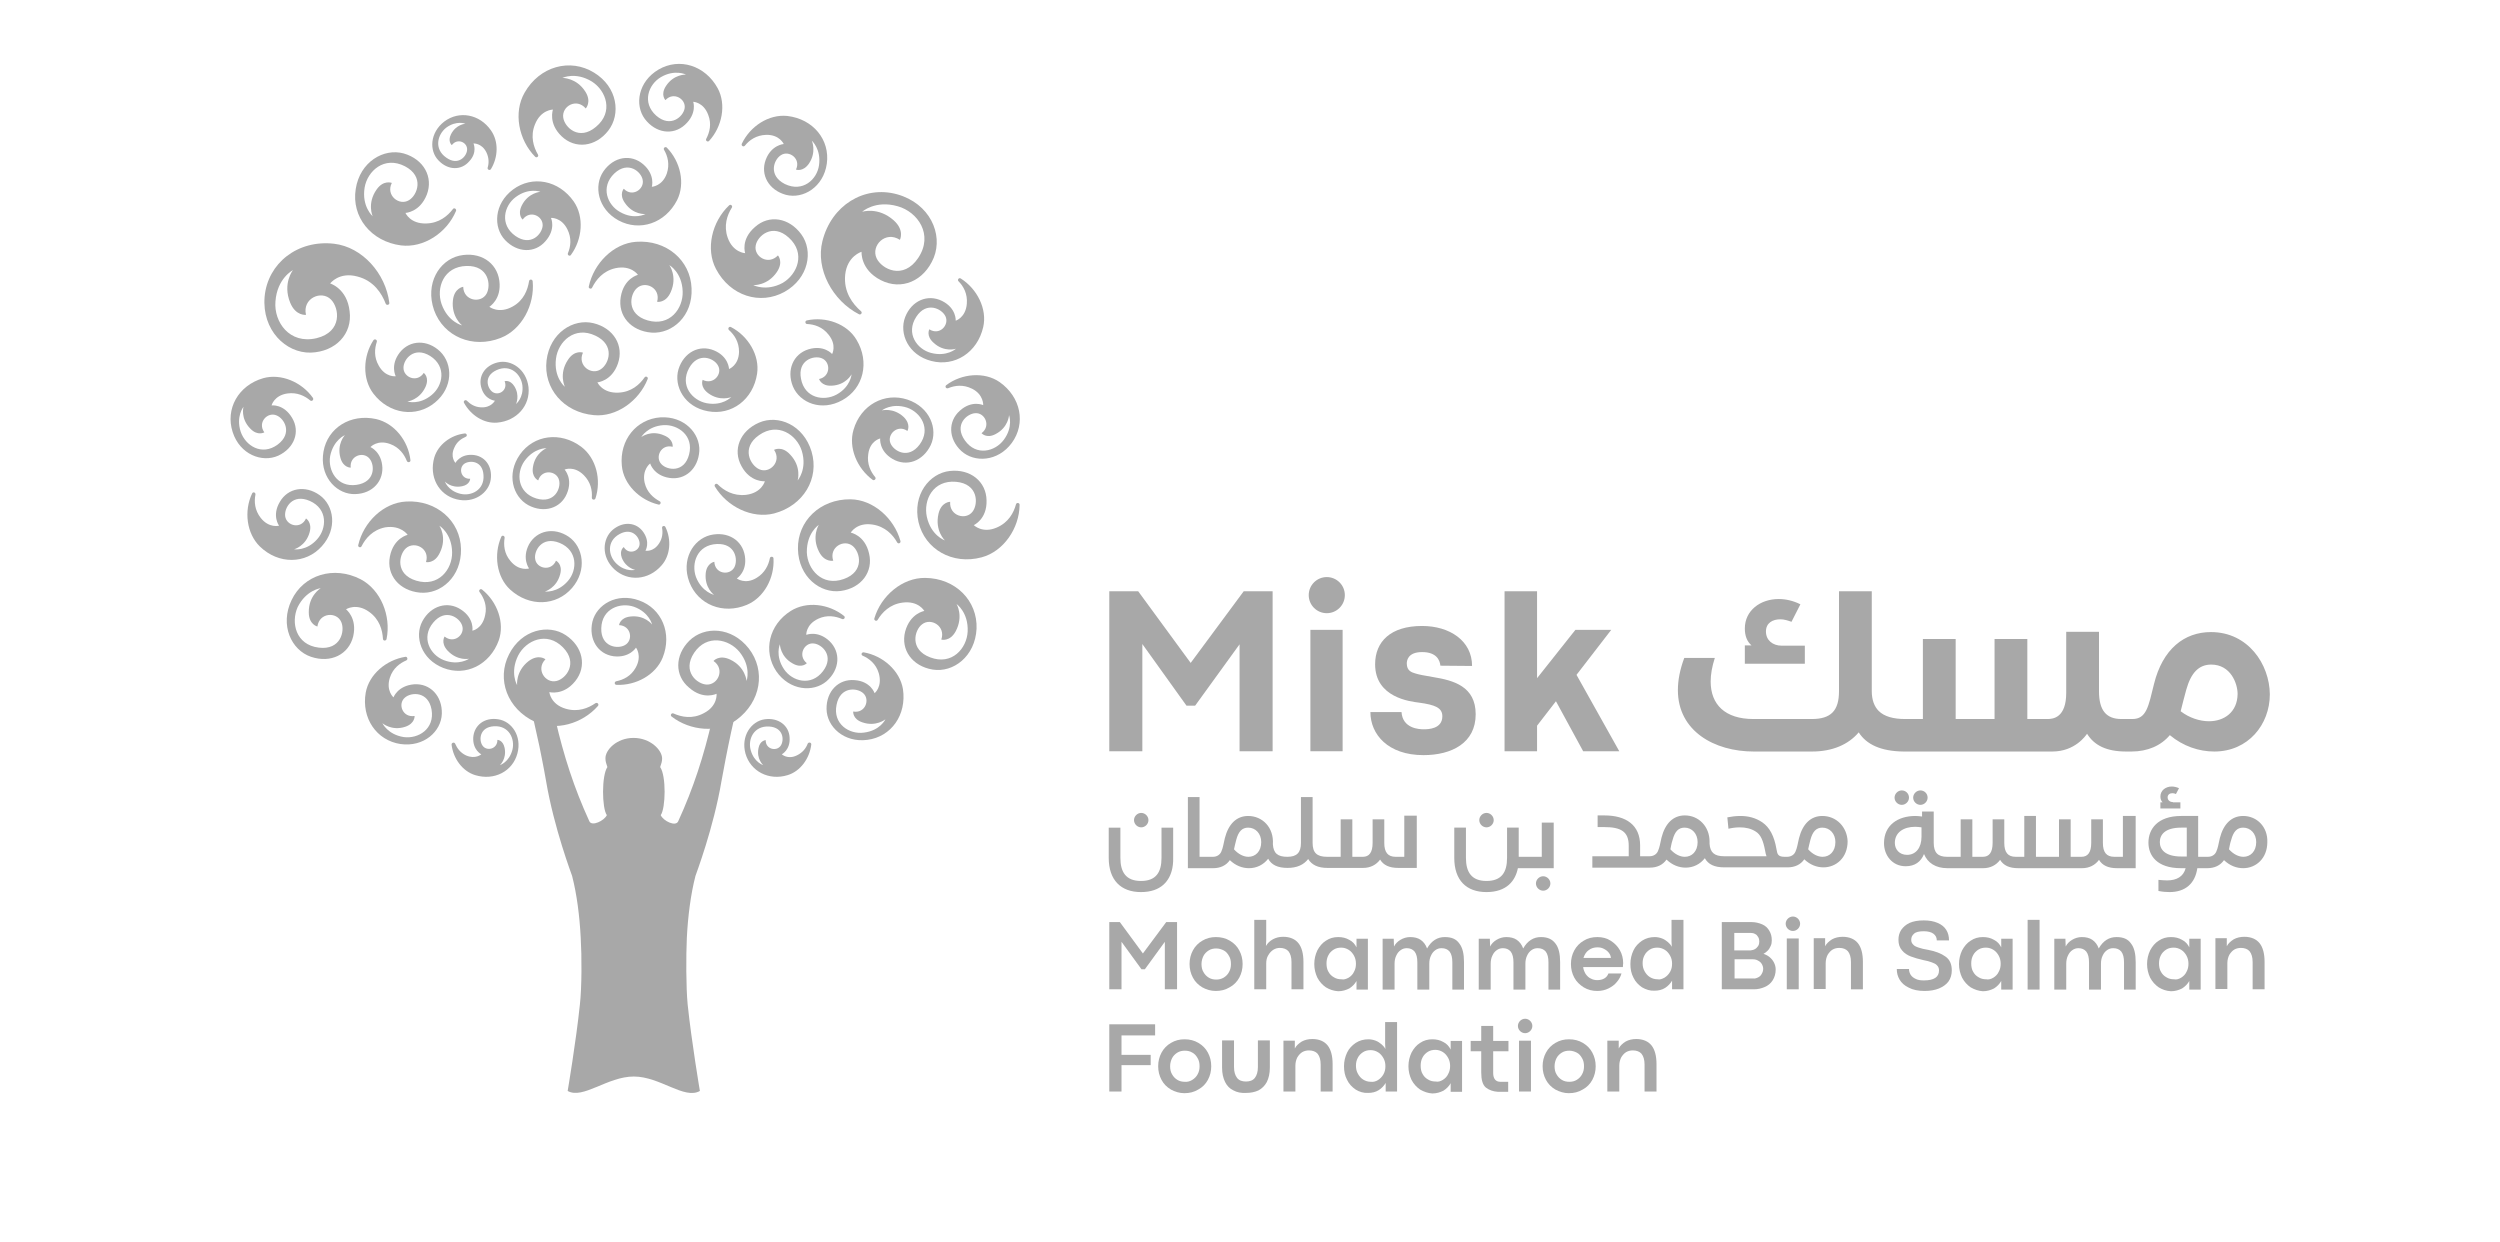 <svg width="900" height="447" viewBox="0 0 900 447" fill="none" xmlns="http://www.w3.org/2000/svg">
<path d="M228.061 265.648C234.161 265.648 238.361 270.048 238.361 273.048C238.361 274.248 238.061 274.848 237.661 276.148C239.861 279.248 239.661 290.948 237.861 293.448C238.761 295.548 243.261 297.748 244.161 295.648C249.661 283.648 253.361 272.148 256.361 259.148C257.061 256.048 264.861 256.348 264.861 256.348C264.861 256.348 263.561 261.648 262.161 268.548C262.161 268.548 260.461 276.948 259.761 281.048C256.861 298.248 250.461 314.948 250.361 315.348C248.661 321.948 247.661 329.748 247.261 337.648C246.961 344.248 246.961 355.448 247.561 361.648C248.961 375.048 251.961 392.748 251.961 392.748C246.361 395.948 237.661 387.548 228.161 387.548C218.661 387.548 209.861 395.848 204.361 392.748C204.361 392.748 207.361 375.048 208.761 361.648C209.461 355.448 209.461 344.248 209.061 337.648C208.661 329.748 207.661 321.948 205.961 315.348C205.861 314.948 199.461 298.248 196.561 281.048C195.861 276.848 194.161 268.548 194.161 268.548C192.661 261.648 191.461 256.348 191.461 256.348C191.461 256.348 199.161 256.048 199.961 259.148C202.961 272.148 206.661 283.648 212.161 295.648C213.061 297.648 217.561 295.448 218.461 293.448C216.661 290.948 216.561 279.148 218.661 276.148C218.261 274.848 217.961 274.248 217.961 273.048C217.861 270.048 221.961 265.648 228.061 265.648Z" fill="#A8A8A8"/>
<path d="M196.158 212.947C196.158 212.947 200.358 211.747 201.658 206.747C202.658 203.047 200.158 201.847 200.158 201.847C198.458 205.847 193.158 204.747 192.658 201.247C192.158 198.347 195.058 192.847 201.458 195.447C208.058 198.147 207.858 205.247 204.458 209.147C200.658 213.547 196.158 212.947 196.158 212.947ZM190.458 204.647C190.458 204.647 186.858 205.747 183.758 201.947C181.458 199.247 181.258 196.147 181.658 193.647C181.758 192.847 180.758 192.547 180.458 193.247C177.658 199.647 178.758 207.747 183.658 212.247C190.558 218.547 200.258 218.247 205.958 211.647C211.458 205.247 209.958 196.847 204.758 193.247C199.458 189.647 193.258 190.947 190.458 195.947C187.758 201.047 190.458 204.647 190.458 204.647Z" fill="#A8A8A8"/>
<path d="M280.759 231.947C280.759 231.947 280.859 236.347 285.359 238.847C288.659 240.747 290.459 238.747 290.459 238.747C287.059 236.047 289.459 231.247 292.959 231.647C295.959 231.947 300.459 236.147 296.259 241.647C291.959 247.247 285.159 245.247 282.259 240.947C278.959 236.047 280.759 231.947 280.759 231.947ZM290.259 228.547C290.259 228.547 290.059 224.847 294.559 222.747C297.759 221.247 300.859 221.847 303.159 222.847C303.859 223.147 304.459 222.247 303.859 221.747C298.359 217.347 290.359 216.347 284.659 219.947C276.759 224.947 274.659 234.447 279.459 241.647C284.259 248.647 292.759 249.347 297.559 245.247C302.359 241.047 302.759 234.747 298.559 230.747C294.359 226.847 290.259 228.547 290.259 228.547Z" fill="#A8A8A8"/>
<path d="M340.158 194.547C340.158 194.547 335.158 192.847 333.658 186.047C332.358 180.047 335.858 172.747 344.158 173.447C352.158 174.147 352.258 181.347 350.158 184.147C347.758 187.447 341.658 185.747 342.058 180.647C342.058 180.647 338.858 180.647 337.858 184.947C336.458 191.047 340.158 194.547 340.158 194.547ZM350.558 189.047C350.558 189.047 355.358 186.947 355.158 180.147C355.058 173.347 349.358 168.747 341.958 169.547C334.558 170.347 328.458 178.147 330.658 187.947C332.958 197.747 342.858 203.447 353.358 200.647C361.258 198.547 366.958 190.247 367.058 181.747C367.058 180.947 365.958 180.847 365.758 181.547C364.958 184.547 363.058 188.147 358.758 189.947C353.658 192.147 350.558 189.047 350.558 189.047Z" fill="#A8A8A8"/>
<path d="M105.861 197.746C105.861 197.746 110.061 196.646 111.461 191.646C112.461 188.046 110.161 186.646 110.161 186.646C108.361 190.646 103.161 189.346 102.661 185.846C102.261 182.846 105.261 177.546 111.561 180.346C118.061 183.246 117.661 190.246 114.161 194.146C110.361 198.446 105.861 197.746 105.861 197.746ZM100.461 189.246C100.461 189.246 96.861 190.246 93.861 186.446C91.661 183.646 91.461 180.546 91.961 178.046C92.061 177.246 91.061 176.946 90.761 177.646C87.761 183.946 88.761 192.046 93.561 196.746C100.261 203.246 110.061 203.146 115.861 196.646C121.561 190.346 120.261 181.946 115.061 178.246C109.861 174.546 103.661 175.646 100.761 180.646C97.761 185.646 100.461 189.246 100.461 189.246Z" fill="#A8A8A8"/>
<path d="M271.162 102.647C271.162 102.647 276.262 102.947 279.662 97.947C282.162 94.247 280.062 91.947 280.062 91.947C276.562 95.647 271.262 92.347 272.062 88.347C272.662 84.947 278.062 80.147 283.962 85.547C290.162 91.147 287.062 98.747 281.762 101.847C275.862 105.047 271.162 102.647 271.162 102.647ZM268.262 91.147C268.262 91.147 263.862 90.947 261.962 85.547C260.462 81.247 261.762 77.447 263.462 74.747C263.862 74.147 263.062 73.347 262.462 73.947C256.262 79.847 253.962 89.647 257.762 96.847C262.862 106.547 273.662 109.947 282.462 105.047C291.162 100.147 292.862 90.347 288.462 84.347C284.062 78.347 276.862 77.147 271.762 81.747C266.562 86.247 268.262 91.147 268.262 91.147Z" fill="#A8A8A8"/>
<path d="M234.758 224.847C234.758 224.847 232.158 221.347 226.958 221.947C223.158 222.347 222.858 225.047 222.858 225.047C227.258 225.247 228.058 230.547 224.958 232.247C222.358 233.747 216.258 232.947 216.458 226.147C216.658 219.047 223.358 216.747 228.258 218.447C233.758 220.447 234.758 224.847 234.758 224.847ZM228.958 233.147C228.958 233.147 231.258 236.047 228.858 240.347C227.158 243.447 224.358 244.747 221.858 245.247C221.058 245.447 221.158 246.547 221.958 246.547C228.958 246.847 236.058 242.947 238.558 236.747C242.058 228.047 238.258 219.047 230.058 216.147C222.058 213.247 214.758 217.647 213.258 223.847C211.858 230.047 215.158 235.447 220.858 236.247C226.658 236.947 228.958 233.147 228.958 233.147Z" fill="#A8A8A8"/>
<path d="M203.362 139.248C203.362 139.248 199.262 135.948 200.162 129.048C200.962 122.948 206.862 117.248 214.362 120.848C221.562 124.248 219.262 131.048 216.262 132.948C212.862 135.248 207.762 131.548 209.862 126.948C209.862 126.948 206.862 125.848 204.462 129.548C201.062 134.648 203.362 139.248 203.362 139.248ZM215.062 137.648C215.062 137.648 220.262 137.248 222.462 130.848C224.662 124.448 220.962 118.148 213.662 116.348C206.362 114.548 197.962 119.848 196.762 129.748C195.562 139.748 202.862 148.448 213.762 149.448C221.862 150.248 230.062 144.348 233.162 136.448C233.462 135.748 232.462 135.248 232.062 135.848C230.262 138.448 227.262 141.148 222.662 141.348C216.862 141.648 215.062 137.648 215.062 137.648Z" fill="#A8A8A8"/>
<path d="M124.16 156.648C124.16 156.648 121.16 159.848 122.56 164.848C123.56 168.448 126.26 168.348 126.26 168.348C125.76 164.048 130.86 162.348 133.06 165.148C134.96 167.448 135.16 173.548 128.36 174.548C121.36 175.548 117.96 169.348 118.86 164.148C120.06 158.348 124.16 156.648 124.16 156.648ZM137.66 168.448C137.46 162.648 133.36 160.948 133.36 160.948ZM133.36 160.948C133.36 160.948 135.86 158.148 140.46 159.848C143.76 161.048 145.56 163.648 146.46 165.948C146.76 166.648 147.86 166.448 147.76 165.648C146.96 158.648 141.96 152.348 135.36 150.848C126.16 148.848 117.96 154.048 116.46 162.548C114.96 170.948 120.46 177.348 126.76 177.848C133.16 178.248 137.86 174.048 137.66 168.248" fill="#A8A8A8"/>
<path d="M317.461 147.748C317.461 147.748 320.961 144.948 326.561 146.748C331.461 148.448 335.261 154.348 331.061 160.048C326.961 165.548 321.661 162.348 320.561 159.548C319.261 156.348 323.161 152.648 326.661 155.148C326.661 155.148 328.061 152.848 325.361 150.148C321.661 146.648 317.461 147.748 317.461 147.748ZM316.861 157.848C316.861 157.848 316.361 162.348 321.361 165.248C326.361 168.148 332.261 166.048 335.061 160.248C337.761 154.448 334.761 146.548 326.661 143.848C318.461 141.148 309.861 145.748 307.261 154.748C305.361 161.148 308.561 168.648 314.161 172.748C314.761 173.148 315.561 172.348 315.061 171.748C313.461 169.848 312.061 167.048 312.561 163.548C313.161 158.648 316.861 157.848 316.861 157.848Z" fill="#A8A8A8"/>
<path d="M168.855 237.147C168.855 237.147 165.155 239.747 159.755 237.647C154.855 235.747 151.455 229.547 155.955 224.147C160.355 218.847 165.455 222.347 166.355 225.147C167.555 228.447 163.455 231.947 160.055 229.147C160.055 229.147 158.555 231.347 161.055 234.147C164.655 238.047 168.855 237.147 168.855 237.147ZM170.055 227.047C170.055 227.047 170.855 222.647 165.955 219.447C161.155 216.247 155.055 218.047 152.055 223.647C149.055 229.247 151.655 237.347 159.555 240.447C167.655 243.647 176.355 239.347 179.555 230.547C181.755 224.247 179.055 216.647 173.555 212.247C172.955 211.747 172.155 212.547 172.655 213.147C174.155 215.147 175.455 218.047 174.655 221.447C173.655 226.447 170.055 227.047 170.055 227.047Z" fill="#A8A8A8"/>
<path d="M263.252 142.947C263.252 142.947 260.152 146.247 254.352 145.147C249.252 144.147 244.652 138.847 248.052 132.547C251.352 126.547 257.052 128.947 258.452 131.547C260.252 134.547 256.852 138.747 252.952 136.747C252.952 136.747 251.852 139.247 254.952 141.547C259.152 144.647 263.252 142.947 263.252 142.947ZM262.452 132.847C262.452 132.847 262.352 128.347 257.052 126.147C251.752 123.947 246.152 126.847 244.252 132.947C242.452 139.047 246.452 146.547 254.852 148.047C263.352 149.647 271.152 143.847 272.552 134.547C273.552 127.947 269.352 120.947 263.152 117.747C262.452 117.347 261.852 118.347 262.452 118.847C264.352 120.547 266.052 123.047 266.052 126.647C265.952 131.547 262.452 132.847 262.452 132.847Z" fill="#A8A8A8"/>
<path d="M146.656 144.547C146.656 144.547 150.956 144.047 153.156 139.347C154.756 135.847 152.556 134.247 152.556 134.247C150.156 137.947 145.156 135.847 145.256 132.347C145.256 129.347 149.056 124.547 154.856 128.147C160.856 131.947 159.456 138.847 155.456 142.147C150.956 145.947 146.656 144.547 146.656 144.547ZM142.456 135.447C142.456 135.447 138.756 135.947 136.356 131.647C134.556 128.547 134.856 125.447 135.656 123.047C135.856 122.347 134.956 121.847 134.456 122.447C130.656 128.247 130.356 136.447 134.456 141.747C140.156 149.147 149.856 150.447 156.556 144.947C163.156 139.547 163.056 131.047 158.456 126.547C153.856 122.147 147.556 122.347 143.956 126.847C140.356 131.447 142.456 135.447 142.456 135.447Z" fill="#A8A8A8"/>
<path d="M257.058 214.146C257.058 214.146 252.658 213.146 250.558 207.746C248.758 202.846 250.958 196.146 258.058 195.846C264.858 195.546 265.758 201.646 264.358 204.246C262.658 207.346 257.358 206.646 257.158 202.246C257.158 202.246 254.458 202.646 254.058 206.346C253.558 211.646 257.058 214.146 257.058 214.146ZM265.258 208.246C265.258 208.246 269.058 205.846 268.158 200.146C267.258 194.446 261.958 191.146 255.658 192.646C249.458 194.246 245.158 201.546 248.158 209.546C251.258 217.646 260.258 221.346 268.858 217.746C275.058 215.146 278.858 208.046 278.458 201.046C278.458 200.246 277.258 200.246 277.158 200.946C276.658 203.446 275.358 206.246 272.358 208.046C268.258 210.546 265.258 208.246 265.258 208.246Z" fill="#A8A8A8"/>
<path d="M292.252 50.647C292.252 50.647 295.652 53.647 294.852 59.447C294.152 64.647 288.952 69.347 282.552 66.247C276.452 63.147 278.552 57.447 281.152 55.847C284.052 53.947 288.452 57.147 286.552 61.047C286.552 61.047 289.052 62.047 291.252 58.847C294.052 54.647 292.252 50.647 292.252 50.647ZM282.152 51.847C282.152 51.847 277.652 52.147 275.652 57.547C273.652 62.947 276.752 68.447 282.952 70.147C289.152 71.747 296.452 67.347 297.652 58.947C298.852 50.347 292.752 42.847 283.452 41.747C276.752 41.047 270.052 45.447 267.052 51.747C266.752 52.447 267.652 53.047 268.152 52.447C269.752 50.447 272.252 48.647 275.852 48.547C280.652 48.447 282.152 51.847 282.152 51.847Z" fill="#A8A8A8"/>
<path d="M194.555 69.047C194.555 69.047 190.155 69.347 187.855 73.947C186.155 77.347 188.155 79.047 188.155 79.047C190.755 75.447 195.555 77.747 195.355 81.247C195.155 84.247 191.155 88.847 185.555 84.947C179.755 80.847 181.455 74.047 185.655 70.947C190.355 67.447 194.555 69.047 194.555 69.047ZM198.355 78.447C198.355 78.447 202.055 78.147 204.255 82.547C205.855 85.747 205.455 88.747 204.455 91.147C204.155 91.847 205.155 92.447 205.555 91.747C209.655 86.147 210.355 78.047 206.555 72.547C201.155 64.847 191.655 63.047 184.655 68.247C177.855 73.347 177.455 81.847 181.855 86.447C186.255 91.047 192.555 91.247 196.355 86.847C200.255 82.447 198.355 78.447 198.355 78.447Z" fill="#A8A8A8"/>
<path d="M232.359 77.047C232.359 77.047 228.359 79.247 223.259 76.347C218.659 73.847 216.059 67.347 221.159 62.447C226.159 57.747 230.859 61.847 231.359 64.747C232.059 68.147 227.559 71.147 224.559 67.947C224.559 67.947 222.759 69.947 224.959 73.047C227.959 77.447 232.359 77.047 232.359 77.047ZM234.659 67.247C234.659 67.247 235.959 62.947 231.559 59.147C227.159 55.347 220.959 56.347 217.259 61.647C213.659 66.847 215.159 75.247 222.659 79.347C230.259 83.447 239.459 80.447 243.759 72.047C246.759 66.047 244.959 58.147 240.059 53.147C239.559 52.647 238.659 53.247 239.059 53.947C240.359 56.147 241.159 59.147 240.059 62.447C238.459 67.047 234.659 67.247 234.659 67.247Z" fill="#A8A8A8"/>
<path d="M166.36 117.147C166.36 117.147 161.26 115.947 158.96 109.447C156.96 103.647 159.66 95.947 167.96 95.747C175.96 95.547 176.86 102.647 175.16 105.747C173.16 109.347 166.86 108.347 166.76 103.247C166.76 103.247 163.56 103.647 163.06 108.047C162.36 114.047 166.36 117.147 166.36 117.147ZM176.16 110.447C176.16 110.447 180.66 107.747 179.76 101.047C178.86 94.347 172.66 90.447 165.36 92.047C158.06 93.747 152.96 102.147 156.26 111.647C159.66 121.147 170.16 125.647 180.26 121.647C187.86 118.647 192.56 109.747 191.76 101.247C191.66 100.447 190.56 100.447 190.46 101.247C189.96 104.347 188.56 108.147 184.56 110.347C179.56 113.147 176.16 110.447 176.16 110.447Z" fill="#A8A8A8"/>
<path d="M306.559 134.748C306.559 134.748 306.259 139.248 301.159 142.048C296.559 144.548 289.659 143.348 288.359 136.348C287.059 129.648 292.959 127.848 295.759 128.948C299.059 130.148 299.159 135.548 294.859 136.448C294.859 136.448 295.659 139.048 299.359 138.848C304.559 138.648 306.559 134.748 306.559 134.748ZM299.559 127.448C299.559 127.448 296.659 124.048 291.059 125.748C285.559 127.448 283.059 133.248 285.459 139.148C287.959 145.048 295.759 148.248 303.259 144.048C310.859 139.848 313.159 130.348 308.359 122.348C304.959 116.548 297.259 113.848 290.459 115.348C289.659 115.548 289.859 116.648 290.559 116.648C293.059 116.748 296.059 117.648 298.259 120.448C301.359 124.248 299.559 127.448 299.559 127.448Z" fill="#A8A8A8"/>
<path d="M294.761 188.947C294.761 188.947 292.061 193.247 294.861 198.647C296.861 202.547 299.961 201.847 299.961 201.847C298.361 197.047 303.761 193.947 306.961 196.547C309.661 198.747 311.361 205.747 303.761 208.447C295.961 211.247 290.661 204.947 290.461 198.847C290.361 191.847 294.761 188.947 294.761 188.947ZM306.261 191.747C306.261 191.747 308.461 187.947 314.161 188.847C318.661 189.547 321.461 192.547 322.961 195.247C323.361 195.947 324.361 195.547 324.161 194.747C321.861 186.547 314.361 179.847 306.161 179.747C295.261 179.647 287.061 187.547 287.261 197.647C287.461 207.647 295.261 213.747 302.661 212.747C310.061 211.747 314.461 205.847 312.861 199.247C311.361 192.647 306.261 191.747 306.261 191.747Z" fill="#A8A8A8"/>
<path d="M179.963 275.447C179.963 275.447 182.463 273.247 181.663 269.247C181.063 266.347 179.062 266.347 179.062 266.347C179.163 269.647 175.163 270.647 173.663 268.347C172.363 266.447 172.563 261.747 177.863 261.447C183.263 261.147 185.463 266.047 184.463 269.947C183.263 274.447 179.963 275.447 179.963 275.447ZM173.263 271.547C173.263 271.547 171.163 273.447 167.763 271.947C165.663 270.947 164.563 269.347 163.863 267.747C163.563 267.047 162.562 267.347 162.562 268.047C163.163 273.047 166.463 277.647 171.062 279.047C177.963 281.147 184.563 277.647 186.263 271.247C187.963 264.947 184.163 259.647 179.363 258.947C174.463 258.147 170.663 261.047 170.363 265.547C170.163 270.047 173.263 271.547 173.263 271.547Z" fill="#A8A8A8"/>
<path d="M160.158 173.348C160.158 173.348 162.358 175.848 166.358 175.048C169.258 174.448 169.258 172.348 169.258 172.348C165.958 172.548 164.958 168.548 167.158 166.948C169.058 165.648 173.758 165.748 174.058 171.048C174.458 176.448 169.558 178.748 165.658 177.748C161.258 176.648 160.158 173.348 160.158 173.348ZM163.958 166.648C163.958 166.648 161.958 164.548 163.558 161.148C164.458 159.048 166.058 157.948 167.658 157.248C168.358 156.948 168.058 155.948 167.258 156.048C162.258 156.648 157.758 160.048 156.358 164.648C154.358 171.548 157.858 178.148 164.358 179.748C170.658 181.348 175.958 177.448 176.658 172.648C177.358 167.748 174.458 163.948 169.958 163.748C165.558 163.548 163.958 166.648 163.958 166.648Z" fill="#A8A8A8"/>
<path d="M185.761 145.446C185.761 145.446 187.261 142.446 185.161 139.046C183.561 136.546 181.661 137.246 181.661 137.246C182.961 140.346 179.661 142.646 177.361 141.146C175.461 139.846 173.961 135.446 178.761 133.246C183.761 130.946 187.561 134.746 188.061 138.746C188.561 143.246 185.761 145.446 185.761 145.446ZM178.161 144.246C178.161 144.246 176.861 146.846 173.161 146.646C170.861 146.546 169.261 145.446 168.061 144.246C167.561 143.746 166.661 144.346 167.061 145.046C169.461 149.446 174.161 152.546 178.961 152.146C186.061 151.546 190.961 145.946 190.261 139.346C189.461 132.846 183.961 129.346 179.261 130.446C174.461 131.546 171.961 135.646 173.361 139.846C174.661 143.946 178.161 144.246 178.161 144.246Z" fill="#A8A8A8"/>
<path d="M274.758 275.446C274.758 275.446 271.458 274.446 270.258 270.046C269.158 266.146 271.358 261.246 276.858 261.546C282.158 261.846 282.358 266.546 281.058 268.446C279.558 270.646 275.558 269.746 275.658 266.446C275.658 266.446 273.558 266.546 273.058 269.346C272.258 273.246 274.758 275.446 274.758 275.446ZM281.458 271.546C281.458 271.546 284.558 269.946 284.258 265.546C284.058 261.146 280.158 258.246 275.258 258.946C270.458 259.646 266.658 264.946 268.358 271.246C270.158 277.646 276.758 281.146 283.558 279.046C288.158 277.646 291.458 273.046 292.058 268.046C292.158 267.246 291.058 267.046 290.758 267.746C290.158 269.346 288.958 270.946 286.858 271.946C283.558 273.546 281.458 271.546 281.458 271.546Z" fill="#A8A8A8"/>
<path d="M228.659 205.146C228.659 205.146 225.259 206.046 221.959 202.946C218.959 200.146 218.259 194.846 223.059 192.246C227.659 189.746 230.359 193.546 230.259 195.846C230.159 198.546 226.259 199.846 224.559 196.946C224.559 196.946 222.86 198.046 223.86 200.846C225.36 204.546 228.659 205.146 228.659 205.146ZM232.36 198.246C232.36 198.246 234.159 195.346 231.659 191.646C229.159 187.946 224.359 187.546 220.559 190.746C216.859 193.946 216.359 200.446 221.159 204.946C226.059 209.446 233.459 208.946 238.159 203.546C241.359 199.946 241.759 194.246 239.559 189.746C239.259 189.046 238.16 189.346 238.36 190.146C238.66 191.846 238.459 193.846 237.259 195.646C235.159 198.846 232.36 198.246 232.36 198.246Z" fill="#A8A8A8"/>
<path d="M363.255 149.446C363.255 149.446 364.855 153.646 361.355 158.346C358.255 162.546 351.455 164.346 347.355 158.546C343.355 152.946 348.055 148.946 351.055 148.746C354.555 148.446 356.855 153.346 353.355 155.946C353.355 155.946 355.155 158.046 358.455 156.246C363.055 153.846 363.255 149.446 363.255 149.446ZM353.955 145.846C353.955 145.846 349.855 143.946 345.555 147.846C341.255 151.646 341.355 157.946 346.055 162.346C350.755 166.646 359.255 166.246 364.255 159.446C369.355 152.446 367.555 142.946 359.855 137.546C354.355 133.746 346.255 134.446 340.655 138.646C340.055 139.146 340.555 140.046 341.355 139.746C343.755 138.746 346.755 138.346 349.955 139.946C354.155 142.046 353.955 145.846 353.955 145.846Z" fill="#A8A8A8"/>
<path d="M240.962 95.448C240.962 95.448 245.562 98.047 245.762 104.947C245.962 111.047 241.162 117.647 233.162 115.347C225.462 113.147 226.662 106.047 229.262 103.747C232.262 100.947 237.962 103.647 236.562 108.647C236.562 108.647 239.662 109.247 241.462 105.147C243.962 99.547 240.962 95.448 240.962 95.448ZM229.662 98.948C229.662 98.948 224.562 100.147 223.462 106.947C222.362 113.647 227.062 119.147 234.562 119.747C242.062 120.247 249.462 113.747 248.962 103.747C248.562 93.647 239.862 86.248 228.962 87.047C220.862 87.647 213.762 94.748 211.962 103.147C211.762 103.847 212.862 104.247 213.162 103.547C214.562 100.747 217.062 97.547 221.562 96.547C227.262 95.347 229.662 98.948 229.662 98.948Z" fill="#A8A8A8"/>
<path d="M167.555 44.547C167.555 44.547 164.155 44.747 162.355 48.347C161.055 50.947 162.655 52.247 162.655 52.247C164.655 49.547 168.355 51.247 168.155 53.947C168.055 56.247 164.955 59.847 160.655 56.747C156.155 53.647 157.455 48.447 160.655 45.947C164.355 43.247 167.555 44.547 167.555 44.547ZM170.455 51.647C170.455 51.647 173.355 51.447 175.055 54.747C176.055 56.747 176.055 58.747 175.555 60.347C175.355 61.047 176.355 61.547 176.755 60.847C179.355 56.547 179.555 50.947 176.755 46.947C172.655 41.047 165.255 39.747 159.955 43.747C154.755 47.747 154.455 54.247 157.855 57.747C161.255 61.347 166.055 61.447 168.955 58.047C171.955 54.847 170.455 51.647 170.455 51.647Z" fill="#A8A8A8"/>
<path d="M158.162 189.247C158.162 189.247 162.662 191.947 162.762 198.847C162.862 204.947 157.862 211.447 149.862 209.047C142.162 206.747 143.562 199.647 146.162 197.347C149.262 194.647 154.862 197.447 153.362 202.347C153.362 202.347 156.462 203.047 158.362 198.947C161.062 193.447 158.162 189.247 158.162 189.247ZM146.762 192.547C146.762 192.547 141.662 193.647 140.362 200.347C139.062 207.047 143.762 212.647 151.162 213.347C158.662 214.047 166.162 207.647 165.962 197.647C165.762 187.547 157.162 179.947 146.262 180.547C138.062 180.947 130.862 187.947 128.962 196.247C128.762 196.947 129.862 197.347 130.162 196.647C131.562 193.847 134.162 190.747 138.662 189.847C144.362 188.947 146.762 192.547 146.762 192.547Z" fill="#A8A8A8"/>
<path d="M105.459 97.246C105.459 97.246 101.659 102.046 104.459 108.946C106.459 113.846 110.159 113.346 110.159 113.346C108.759 107.346 115.759 104.346 119.159 107.846C122.159 110.846 123.359 119.446 113.959 121.746C104.159 124.046 98.559 115.846 99.159 108.546C99.759 100.146 105.459 97.246 105.459 97.246ZM118.859 102.046C118.859 102.046 122.059 97.746 128.659 99.546C134.559 101.046 137.459 105.646 138.859 109.346C139.159 110.046 140.259 109.746 140.159 109.046C138.859 98.446 130.459 88.946 120.259 87.746C107.159 86.246 96.359 94.746 95.259 106.846C94.259 118.846 102.859 127.146 111.859 126.946C120.859 126.646 126.959 120.146 125.859 112.046C124.959 103.846 118.859 102.046 118.859 102.046Z" fill="#A8A8A8"/>
<path d="M318.756 258.947C318.756 258.947 316.856 263.047 310.956 263.747C305.756 264.447 299.756 260.647 301.156 253.747C302.456 247.047 308.556 247.547 310.756 249.547C313.356 251.847 311.456 256.947 307.156 256.147C307.156 256.147 306.856 258.847 310.456 260.047C315.356 261.747 318.756 258.947 318.756 258.947ZM314.856 249.547C314.856 249.547 313.456 245.247 307.656 244.847C301.856 244.347 297.456 248.847 297.556 255.247C297.656 261.647 303.856 267.447 312.256 266.347C320.856 265.247 326.456 257.347 325.056 248.047C323.956 241.447 317.856 236.047 310.956 234.847C310.156 234.747 309.856 235.747 310.556 236.047C312.856 237.047 315.356 238.947 316.356 242.347C317.756 247.247 314.856 249.547 314.856 249.547Z" fill="#A8A8A8"/>
<path d="M344.157 125.548C344.157 125.548 340.857 128.548 335.157 127.048C330.157 125.748 325.957 120.048 329.857 114.048C333.557 108.348 339.057 111.148 340.357 113.848C341.857 116.948 338.257 120.948 334.557 118.548C334.557 118.548 333.257 120.948 336.157 123.448C339.957 126.948 344.157 125.548 344.157 125.548ZM344.057 115.448C344.057 115.448 344.357 110.948 339.157 108.348C333.957 105.748 328.157 108.248 325.857 114.148C323.557 120.148 327.057 127.848 335.257 129.948C343.657 132.148 351.857 126.948 353.957 117.748C355.457 111.248 351.757 103.948 345.857 100.248C345.157 99.848 344.557 100.748 345.057 101.248C346.857 103.048 348.357 105.748 348.057 109.348C347.657 114.348 344.057 115.448 344.057 115.448Z" fill="#A8A8A8"/>
<path d="M196.758 161.347C196.758 161.347 192.658 162.947 191.858 168.147C191.258 171.847 193.758 172.947 193.758 172.947C195.058 168.747 200.458 169.447 201.258 172.847C202.058 175.747 199.658 181.447 193.058 179.447C186.258 177.347 185.758 170.347 188.758 166.047C192.258 161.147 196.758 161.347 196.758 161.347ZM203.258 169.047C203.258 169.047 206.658 167.547 210.158 171.047C212.658 173.547 213.258 176.547 213.058 179.147C213.058 179.947 214.058 180.147 214.358 179.447C216.558 172.747 214.658 164.947 209.258 160.847C201.758 155.247 192.158 156.547 187.158 163.647C182.258 170.647 184.558 178.747 190.158 181.847C195.758 184.847 201.858 183.047 204.058 177.747C206.358 172.347 203.258 169.047 203.258 169.047Z" fill="#A8A8A8"/>
<path d="M87.659 146.448C87.659 146.448 86.459 150.648 90.159 154.348C92.759 157.048 95.159 155.648 95.159 155.648C92.559 152.048 96.359 148.148 99.559 149.548C102.359 150.648 105.459 155.948 99.959 160.048C94.259 164.248 88.359 160.448 86.659 155.448C84.859 149.948 87.659 146.448 87.659 146.448ZM97.759 145.948C97.759 145.948 98.659 142.348 103.459 141.648C106.959 141.148 109.759 142.548 111.659 144.148C112.259 144.648 113.059 143.948 112.659 143.248C108.659 137.548 101.159 134.348 94.759 136.148C85.759 138.748 81.059 147.248 83.759 155.548C86.359 163.648 94.359 166.648 100.159 164.048C105.959 161.348 108.159 155.448 105.159 150.448C102.159 145.348 97.759 145.948 97.759 145.948Z" fill="#A8A8A8"/>
<path d="M246.959 26.848C246.959 26.848 242.559 26.648 239.759 30.948C237.659 34.148 239.559 36.047 239.559 36.047C242.459 32.847 247.059 35.648 246.459 39.047C245.959 41.947 241.459 46.148 236.259 41.648C230.959 36.947 233.459 30.348 237.959 27.747C242.959 24.848 246.959 26.848 246.959 26.848ZM249.559 36.648C249.559 36.648 253.259 36.748 254.959 41.347C256.259 44.648 255.459 47.648 254.259 49.947C253.859 50.648 254.759 51.248 255.259 50.748C259.959 45.648 261.559 37.648 258.359 31.747C253.859 23.547 244.559 20.648 237.059 25.047C229.759 29.348 228.359 37.748 232.159 42.847C236.059 47.947 242.259 48.847 246.559 44.947C251.059 40.847 249.559 36.648 249.559 36.648Z" fill="#A8A8A8"/>
<path d="M287.157 172.948C287.157 172.948 288.657 168.048 284.457 163.648C281.457 160.348 278.657 161.948 278.657 161.948C281.557 166.148 277.057 170.648 273.357 168.948C270.157 167.548 266.657 161.248 273.257 156.648C280.057 151.848 286.857 156.548 288.657 162.348C290.657 168.948 287.157 172.948 287.157 172.948ZM275.357 173.248C275.357 173.248 274.257 177.448 268.557 178.148C263.957 178.648 260.557 176.548 258.357 174.348C257.857 173.848 256.957 174.448 257.357 175.148C261.757 182.448 270.757 186.848 278.657 184.848C289.257 182.048 295.057 172.248 292.157 162.548C289.257 152.948 280.157 149.148 273.257 152.148C266.357 155.148 263.657 161.948 266.957 167.848C270.157 173.748 275.357 173.248 275.357 173.248Z" fill="#A8A8A8"/>
<path d="M186.16 246.647C186.16 246.647 183.46 242.147 186.56 235.947C189.36 230.547 196.86 227.147 202.66 233.047C208.26 238.747 203.76 244.347 200.36 245.147C196.36 246.147 192.76 240.947 196.36 237.347C196.36 237.347 193.96 235.347 190.36 237.947C185.56 241.647 186.16 246.647 186.16 246.647ZM197.76 249.147C197.76 249.147 202.76 250.547 207.06 245.247C211.36 239.947 209.86 232.747 203.66 228.647C197.46 224.547 187.76 226.647 183.26 235.547C178.66 244.547 182.66 255.247 192.56 259.847C199.96 263.347 209.66 260.547 215.26 254.147C215.76 253.547 215.06 252.747 214.36 253.147C211.76 254.947 208.06 256.447 203.66 255.147C198.16 253.547 197.76 249.147 197.76 249.147Z" fill="#A8A8A8"/>
<path d="M115.462 211.747C115.462 211.747 111.062 214.347 111.162 220.447C111.162 224.847 114.262 225.547 114.262 225.547C114.962 220.447 121.262 220.147 122.862 223.947C124.262 227.147 122.662 234.147 114.762 233.147C106.462 232.147 104.662 224.147 107.162 218.547C110.262 212.347 115.462 211.747 115.462 211.747ZM124.562 219.347C124.562 219.347 128.262 216.947 132.862 220.247C136.662 222.947 137.662 226.847 137.862 229.947C137.862 230.747 138.962 230.847 139.162 230.047C140.862 221.647 137.062 212.347 129.862 208.547C120.162 203.547 109.262 206.947 104.962 216.047C100.662 225.047 104.862 234.047 111.962 236.447C119.062 238.847 125.562 235.647 127.162 229.047C128.662 222.447 124.562 219.347 124.562 219.347Z" fill="#A8A8A8"/>
<path d="M202.464 28.047C202.464 28.047 207.164 25.747 213.064 29.347C218.264 32.647 220.964 40.347 214.564 45.647C208.464 50.847 203.264 45.847 202.764 42.347C202.164 38.247 207.564 35.147 210.864 39.047C210.864 39.047 213.064 36.747 210.764 33.047C207.564 27.947 202.464 28.047 202.464 28.047ZM199.064 39.447C199.064 39.447 197.264 44.347 202.164 49.047C207.064 53.747 214.364 52.947 218.964 47.047C223.564 41.147 222.364 31.347 213.864 26.147C205.264 20.847 194.264 23.847 188.864 33.347C184.764 40.447 186.664 50.347 192.664 56.447C193.164 56.947 194.064 56.347 193.664 55.647C192.064 52.947 190.864 49.047 192.564 44.847C194.664 39.447 199.064 39.447 199.064 39.447Z" fill="#A8A8A8"/>
<path d="M134.161 77.848C134.161 77.848 130.161 74.348 131.261 67.548C132.261 61.548 138.361 56.048 145.761 59.848C152.861 63.548 150.261 70.248 147.261 72.048C143.761 74.248 138.761 70.348 141.061 65.848C141.061 65.848 138.061 64.648 135.561 68.248C132.061 73.248 134.161 77.848 134.161 77.848ZM145.961 76.648C145.961 76.648 151.161 76.448 153.661 70.048C156.061 63.748 152.561 57.348 145.361 55.248C138.161 53.248 129.561 58.248 128.061 68.048C126.461 78.048 133.561 86.948 144.361 88.348C152.461 89.348 160.861 83.848 164.161 75.948C164.461 75.248 163.461 74.648 163.061 75.248C161.161 77.748 158.061 80.348 153.461 80.448C147.661 80.648 145.961 76.648 145.961 76.648Z" fill="#A8A8A8"/>
<path d="M344.361 217.446C344.361 217.446 348.661 220.446 348.361 227.346C348.061 233.446 342.661 239.646 334.861 236.646C327.361 233.846 329.161 226.846 331.961 224.746C335.161 222.246 340.561 225.446 338.861 230.246C338.861 230.246 341.961 231.146 344.061 227.246C346.961 221.746 344.361 217.446 344.361 217.446ZM332.761 219.946C332.761 219.946 327.661 220.746 325.861 227.346C324.161 233.946 328.461 239.846 335.761 241.046C343.161 242.246 351.061 236.346 351.561 226.346C351.961 216.246 343.961 208.146 333.061 208.046C324.861 207.946 317.161 214.446 314.761 222.646C314.561 223.346 315.561 223.846 315.961 223.146C317.561 220.446 320.361 217.546 324.861 216.946C330.661 216.146 332.761 219.946 332.761 219.946Z" fill="#A8A8A8"/>
<path d="M230.86 157.347C230.86 157.347 233.06 153.447 238.86 153.047C244.06 152.747 249.86 156.847 248.06 163.647C246.36 170.247 240.26 169.347 238.16 167.147C235.66 164.647 237.96 159.747 242.16 160.847C242.16 160.847 242.56 158.147 239.06 156.747C234.36 154.647 230.86 157.347 230.86 157.347ZM234.06 166.847C234.06 166.847 235.26 171.147 240.96 172.047C246.66 172.947 251.36 168.747 251.76 162.347C252.06 155.947 246.26 149.747 237.76 150.247C229.16 150.847 222.96 158.347 223.86 167.647C224.46 174.347 230.26 180.047 237.06 181.647C237.76 181.847 238.16 180.747 237.46 180.447C235.26 179.247 232.86 177.247 232.06 173.747C231.06 169.047 234.06 166.847 234.06 166.847Z" fill="#A8A8A8"/>
<path d="M137.659 260.348C137.659 260.348 140.959 263.248 145.859 261.648C149.459 260.448 149.259 257.748 149.259 257.748C144.959 258.448 143.059 253.448 145.759 251.148C147.959 249.148 154.159 248.748 155.359 255.448C156.559 262.448 150.559 266.048 145.359 265.348C139.559 264.448 137.659 260.348 137.659 260.348ZM141.659 251.048C141.659 251.048 138.859 248.648 140.359 243.948C141.459 240.548 143.959 238.748 146.259 237.748C146.959 237.448 146.659 236.348 145.959 236.448C139.059 237.548 132.859 242.748 131.659 249.348C130.059 258.548 135.559 266.548 144.159 267.848C152.559 269.048 158.859 263.348 159.059 256.948C159.259 250.548 154.859 245.948 149.059 246.348C143.159 246.848 141.659 251.048 141.659 251.048Z" fill="#A8A8A8"/>
<path d="M268.762 245.148C268.762 245.148 268.362 240.048 262.862 237.448C258.862 235.548 256.862 237.948 256.862 237.948C261.062 240.848 258.562 246.548 254.462 246.448C250.962 246.348 245.462 241.748 249.862 235.048C254.462 228.148 262.462 230.048 266.262 234.748C270.562 240.148 268.762 245.148 268.762 245.148ZM257.962 249.748C257.962 249.748 258.462 254.148 253.362 256.748C249.262 258.948 245.362 258.147 242.462 256.847C241.762 256.547 241.162 257.448 241.762 257.948C248.462 263.148 258.562 264.048 265.162 259.148C273.962 252.648 275.762 241.448 269.562 233.448C263.362 225.548 253.562 225.348 248.162 230.648C242.862 235.948 242.862 243.248 248.062 247.548C253.262 252.148 257.962 249.748 257.962 249.748Z" fill="#A8A8A8"/>
<path d="M310.362 76.247C310.362 76.247 315.062 71.947 323.162 74.247C330.362 76.247 336.162 84.447 330.562 92.847C325.162 100.947 317.362 96.847 315.562 92.947C313.462 88.447 318.762 82.947 323.962 86.347C323.962 86.347 325.762 82.947 321.762 79.347C316.162 74.347 310.362 76.247 310.362 76.247ZM310.162 90.647C310.162 90.647 309.662 97.047 317.062 100.847C324.462 104.647 332.662 101.247 336.162 92.747C339.562 84.247 334.762 73.247 322.962 69.947C311.062 66.647 299.262 73.947 296.062 86.847C293.562 96.847 299.662 108.247 309.262 113.147C309.962 113.447 310.562 112.547 309.962 112.047C306.962 109.447 303.662 105.147 304.262 98.947C304.962 92.147 310.162 90.647 310.162 90.647Z" fill="#A8A8A8"/>
<path d="M656.042 293.749C651.842 293.749 648.942 296.649 647.642 301.749C647.042 304.249 647.042 305.049 646.342 306.649C645.842 307.749 644.742 308.449 643.342 308.449H642.442C639.942 308.449 639.842 307.349 639.542 305.749C638.742 300.949 637.042 297.849 634.442 296.049C631.942 294.349 629.242 293.749 626.542 293.749C624.942 293.749 623.342 293.949 621.842 294.249L622.242 298.349C623.542 298.049 624.842 297.849 626.342 297.849C628.342 297.849 630.342 298.249 632.042 299.349C633.842 300.449 634.742 302.549 635.442 306.249C635.542 307.049 635.742 307.649 635.942 308.249H620.642C617.142 308.249 615.642 306.849 615.442 303.749C615.442 303.549 615.442 303.249 615.442 302.949C615.442 297.549 611.542 293.549 606.542 293.549C602.342 293.549 599.442 296.449 598.142 301.549C597.542 304.049 597.542 304.849 596.842 306.449C596.342 307.549 595.242 308.249 593.842 308.249H590.442V304.349C590.442 297.049 585.442 293.549 577.542 293.549H575.142V297.749H577.542C583.642 297.749 586.342 299.449 586.342 304.449V308.249H573.242V312.349H593.942C596.542 312.349 598.642 311.349 599.942 309.449C602.042 311.449 604.442 312.349 606.842 312.349C609.542 312.349 612.042 311.149 613.742 308.949C614.942 311.149 617.142 312.249 620.742 312.249H643.542C646.142 312.249 648.242 311.249 649.542 309.349C651.642 311.349 654.042 312.249 656.442 312.249C661.042 312.249 665.142 308.749 665.142 302.849C664.942 297.749 661.142 293.749 656.042 293.749ZM606.542 308.449C604.842 308.449 602.942 307.549 601.342 305.749C601.542 304.849 601.642 303.849 602.142 302.349C602.942 299.349 604.242 297.949 606.442 297.949C609.142 297.949 611.142 300.149 611.142 303.149C611.142 306.549 609.042 308.449 606.542 308.449ZM656.142 308.449C654.442 308.449 652.542 307.549 650.942 305.749C651.142 304.849 651.342 303.849 651.742 302.349C652.542 299.349 653.842 297.949 656.042 297.949C658.742 297.949 660.742 300.149 660.742 303.149C660.742 306.549 658.642 308.449 656.142 308.449Z" fill="#A8A8A8"/>
<path d="M764.242 293.748V308.448H761.142C758.342 308.448 757.042 306.848 757.042 303.448V294.948H752.842V303.448C752.842 306.948 751.542 308.448 749.342 308.448H745.442V294.948H741.242V308.448H732.942V293.748H728.742V308.448H725.642C722.842 308.448 721.542 306.848 721.542 303.448V294.948H717.342V303.448C717.342 306.948 716.042 308.448 713.842 308.448H710.042V294.948H705.842V308.448H700.942C697.642 308.448 696.142 306.948 696.142 303.448V292.148H691.942V293.948C691.142 293.848 690.342 293.748 689.542 293.748C683.242 293.748 678.242 297.048 678.242 303.548C678.242 307.948 681.242 311.848 686.042 311.848C689.342 311.848 691.542 310.248 692.642 307.448C693.942 310.648 696.842 312.548 701.042 312.548H713.942C716.542 312.548 718.642 311.448 720.042 309.548C721.242 311.548 723.342 312.548 726.542 312.548H749.542C752.142 312.548 754.242 311.448 755.642 309.548C756.842 311.548 758.942 312.548 762.142 312.548H768.842V293.748H764.242ZM691.742 301.248C691.742 305.148 689.742 307.748 686.542 307.748C683.742 307.748 682.142 305.748 682.142 303.448C682.142 299.648 685.342 297.648 689.442 297.648C690.242 297.648 690.942 297.748 691.742 297.848V301.248Z" fill="#A8A8A8"/>
<path d="M782.242 288.748C781.142 288.748 780.342 288.048 780.342 287.048C780.342 286.048 781.142 285.548 782.042 285.548C782.442 285.548 782.942 285.648 783.342 285.848L784.442 283.748C783.542 283.348 782.642 283.148 781.842 283.148C779.642 283.148 777.742 284.548 777.742 286.748C777.742 287.648 778.042 288.348 778.542 288.848H777.742V291.048H784.942V288.848H782.242V288.748Z" fill="#A8A8A8"/>
<path d="M807.537 293.748C803.337 293.748 800.438 296.648 799.138 301.748C798.538 304.248 798.538 305.048 797.838 306.648C797.338 307.748 796.238 308.448 794.838 308.448H791.338V293.748H785.237C776.637 293.748 773.438 298.548 773.438 303.348C773.438 307.948 776.438 312.548 785.138 312.548H786.838C786.038 315.548 783.638 316.948 780.138 316.948C779.238 316.948 778.137 316.848 777.037 316.748V320.748C778.537 321.048 779.837 321.148 781.037 321.148C786.637 321.148 790.237 318.148 791.037 312.548H794.638C797.238 312.548 799.338 311.548 800.638 309.648C802.738 311.648 805.137 312.548 807.537 312.548C812.137 312.548 816.237 309.048 816.237 303.148C816.437 297.748 812.537 293.748 807.537 293.748ZM787.237 308.348H785.338C779.338 308.348 777.537 305.748 777.537 303.148C777.537 300.548 779.337 297.948 785.237 297.948H787.237V308.348ZM807.638 308.448C805.938 308.448 804.038 307.548 802.438 305.748C802.638 304.848 802.737 303.848 803.237 302.348C804.037 299.348 805.337 297.948 807.537 297.948C810.237 297.948 812.237 300.148 812.237 303.148C812.237 306.548 810.138 308.448 807.638 308.448Z" fill="#A8A8A8"/>
<path d="M505.541 293.749V308.449H502.441C499.641 308.449 498.341 306.849 498.341 303.449V294.949H494.141V303.449C494.141 306.949 492.841 308.449 490.641 308.449H486.841V294.949H482.641V308.449H477.741C474.041 308.449 472.541 306.949 472.541 303.449V286.949H468.341V303.449C468.341 306.949 466.841 308.449 463.441 308.449C459.941 308.449 458.441 307.149 458.241 303.949C458.641 297.849 454.441 293.749 449.341 293.749C445.141 293.749 442.241 296.649 440.941 301.749C440.341 304.249 440.341 305.049 439.641 306.649C439.141 307.749 438.041 308.449 436.641 308.449H431.841V286.949H427.641V312.549H436.741C439.341 312.549 441.441 311.549 442.741 309.649C444.841 311.649 447.241 312.549 449.641 312.549C452.341 312.549 454.841 311.349 456.541 309.149C457.741 311.349 459.941 312.449 463.541 312.449C466.841 312.449 469.341 311.349 470.941 309.249C472.241 311.349 474.441 312.449 477.841 312.449H490.741C493.341 312.449 495.441 311.349 496.841 309.449C498.041 311.449 500.141 312.449 503.341 312.449H510.041V293.649H505.541V293.749ZM449.441 308.449C447.741 308.449 445.841 307.549 444.241 305.749C444.441 304.849 444.641 303.849 445.041 302.349C445.841 299.349 447.141 297.949 449.341 297.949C452.041 297.949 454.041 300.149 454.041 303.149C454.041 306.549 451.941 308.449 449.441 308.449Z" fill="#A8A8A8"/>
<path d="M422.041 312.549C421.141 317.049 418.041 321.149 410.741 321.149C403.541 321.149 399.141 316.849 399.141 308.849V297.949H403.341V308.849C403.341 313.949 405.341 317.149 410.741 317.149C416.141 317.149 418.141 314.049 418.141 308.849V297.949H422.341V308.449C422.441 310.749 422.041 312.549 422.041 312.549Z" fill="#A8A8A8"/>
<path d="M559.339 296.148V312.548H546.439C545.539 317.048 542.439 321.148 535.139 321.148C527.839 321.148 523.539 316.848 523.539 308.848V297.948H527.739V308.848C527.739 313.948 529.739 317.148 535.139 317.148C540.539 317.148 542.539 314.048 542.539 308.848V297.948H546.739V308.448H555.039V296.148H559.339Z" fill="#A8A8A8"/>
<path d="M558.138 318.049C558.138 319.449 556.937 320.649 555.537 320.649C554.137 320.649 552.938 319.449 552.938 318.049C552.938 316.649 554.137 315.449 555.537 315.449C556.937 315.449 558.138 316.649 558.138 318.049Z" fill="#A8A8A8"/>
<path d="M687.239 287.149C687.239 288.549 686.039 289.749 684.639 289.749C683.239 289.749 682.039 288.549 682.039 287.149C682.039 285.749 683.239 284.549 684.639 284.549C686.039 284.549 687.239 285.649 687.239 287.149Z" fill="#A8A8A8"/>
<path d="M693.942 287.149C693.942 288.549 692.742 289.749 691.342 289.749C689.942 289.749 688.742 288.549 688.742 287.149C688.742 285.749 689.942 284.549 691.342 284.549C692.742 284.549 693.942 285.649 693.942 287.149Z" fill="#A8A8A8"/>
<path d="M537.739 295.248C537.739 296.648 536.539 297.848 535.139 297.848C533.739 297.848 532.539 296.648 532.539 295.248C532.539 293.848 533.739 292.648 535.139 292.648C536.539 292.648 537.739 293.848 537.739 295.248Z" fill="#A8A8A8"/>
<path d="M413.442 295.248C413.442 296.648 412.242 297.848 410.842 297.848C409.442 297.848 408.242 296.648 408.242 295.248C408.242 293.848 409.442 292.648 410.842 292.648C412.242 292.648 413.442 293.848 413.442 295.248Z" fill="#A8A8A8"/>
<path d="M399.242 331.947H403.142L411.442 343.247L419.842 331.947H423.742V356.147H419.342V339.047L412.142 348.947H410.942L403.742 339.047V356.147H399.342V331.947H399.242Z" fill="#A8A8A8"/>
<path d="M432.842 355.446C431.342 354.546 430.242 353.446 429.442 351.946C428.642 350.446 428.242 348.846 428.242 347.046C428.242 345.246 428.642 343.646 429.442 342.146C430.242 340.646 431.442 339.446 432.842 338.646C434.342 337.746 435.942 337.346 437.742 337.346C439.542 337.346 441.242 337.746 442.742 338.646C444.242 339.546 445.342 340.646 446.142 342.146C446.942 343.646 447.342 345.246 447.342 347.046C447.342 348.846 446.942 350.446 446.142 351.946C445.342 353.446 444.142 354.646 442.642 355.446C441.142 356.346 439.542 356.746 437.642 356.746C435.942 356.746 434.242 356.246 432.842 355.446ZM440.542 351.946C441.342 351.446 442.042 350.746 442.442 349.946C442.942 349.046 443.142 348.146 443.142 347.046C443.142 345.946 442.942 344.946 442.442 344.146C441.942 343.246 441.342 342.546 440.542 342.146C439.742 341.746 438.842 341.446 437.842 341.446C436.842 341.446 435.942 341.646 435.142 342.146C434.342 342.646 433.642 343.346 433.242 344.146C432.842 344.946 432.542 345.946 432.542 347.046C432.542 348.146 432.742 349.146 433.242 349.946C433.742 350.846 434.342 351.446 435.142 351.946C435.942 352.446 436.842 352.646 437.842 352.646C438.842 352.646 439.642 352.446 440.542 351.946Z" fill="#A8A8A8"/>
<path d="M455.839 331.146V338.546L455.739 340.546C456.339 339.546 457.139 338.746 458.239 338.146C459.339 337.546 460.539 337.246 461.939 337.246C464.339 337.246 466.239 338.046 467.439 339.546C468.639 341.046 469.239 343.346 469.239 346.246V356.146H464.939V346.346C464.939 344.546 464.539 343.346 463.839 342.446C463.139 341.646 462.039 341.246 460.739 341.246C459.939 341.246 459.139 341.446 458.339 341.946C457.639 342.446 457.039 343.046 456.539 343.946C456.039 344.746 455.839 345.746 455.839 346.846V356.146H451.539V331.146H455.839Z" fill="#A8A8A8"/>
<path d="M477.341 355.446C476.041 354.546 475.041 353.446 474.241 351.946C473.541 350.446 473.141 348.846 473.141 347.046C473.141 345.246 473.541 343.646 474.241 342.146C475.041 340.646 476.041 339.446 477.341 338.646C478.641 337.746 480.141 337.346 481.741 337.346C483.241 337.346 484.541 337.646 485.741 338.346C486.941 338.946 487.741 339.846 488.341 341.046V337.946H492.441V356.246H488.341V353.146C487.741 354.246 486.841 355.146 485.741 355.846C484.541 356.446 483.241 356.846 481.741 356.846C480.141 356.746 478.641 356.246 477.341 355.446ZM485.541 351.946C486.341 351.446 487.041 350.746 487.441 349.846C487.941 348.946 488.141 348.046 488.141 346.946C488.141 345.946 487.941 344.946 487.441 344.046C486.941 343.146 486.341 342.446 485.541 341.946C484.741 341.446 483.841 341.146 482.841 341.146C481.841 341.146 480.941 341.346 480.141 341.846C479.341 342.346 478.641 343.046 478.241 343.846C477.741 344.746 477.541 345.746 477.541 346.846C477.541 347.946 477.741 349.046 478.241 349.846C478.741 350.746 479.341 351.346 480.241 351.846C481.041 352.346 481.941 352.546 482.941 352.546C483.741 352.746 484.641 352.446 485.541 351.946Z" fill="#A8A8A8"/>
<path d="M525.342 339.646C526.542 341.146 527.042 343.446 527.042 346.346V356.246H522.842V346.446C522.842 344.746 522.542 343.446 521.842 342.546C521.142 341.746 520.242 341.346 518.942 341.346C518.142 341.346 517.442 341.546 516.742 342.046C516.042 342.546 515.542 343.146 515.142 344.046C514.742 344.846 514.542 345.846 514.542 346.946V356.246H510.242V346.446C510.242 344.746 509.942 343.446 509.242 342.546C508.542 341.746 507.642 341.346 506.442 341.346C505.642 341.346 504.942 341.546 504.242 342.046C503.542 342.546 503.042 343.146 502.642 344.046C502.242 344.846 502.042 345.846 502.042 346.946V356.246H497.742V337.946H501.742L501.842 340.746C502.342 339.746 503.142 338.946 504.142 338.346C505.142 337.746 506.342 337.346 507.642 337.346C509.142 337.346 510.442 337.646 511.442 338.346C512.442 339.046 513.242 340.046 513.742 341.446C514.542 340.046 515.442 339.046 516.542 338.346C517.642 337.646 518.842 337.346 520.142 337.346C522.542 337.346 524.242 338.046 525.342 339.646Z" fill="#A8A8A8"/>
<path d="M559.944 339.646C561.144 341.146 561.644 343.446 561.644 346.346V356.246H557.444V346.446C557.444 344.746 557.144 343.446 556.444 342.546C555.744 341.746 554.844 341.346 553.544 341.346C552.744 341.346 552.044 341.546 551.344 342.046C550.644 342.546 550.144 343.146 549.744 344.046C549.344 344.846 549.144 345.846 549.144 346.946V356.246H544.844V346.446C544.844 344.746 544.544 343.446 543.844 342.546C543.144 341.746 542.244 341.346 541.044 341.346C540.244 341.346 539.544 341.546 538.844 342.046C538.144 342.546 537.644 343.146 537.244 344.046C536.844 344.846 536.644 345.846 536.644 346.946V356.246H532.344V337.946H536.344L536.444 340.746C536.944 339.746 537.744 338.946 538.744 338.346C539.744 337.746 540.944 337.346 542.244 337.346C543.744 337.346 545.044 337.646 546.044 338.346C547.044 339.046 547.844 340.046 548.344 341.446C549.144 340.046 550.044 339.046 551.144 338.346C552.244 337.646 553.444 337.346 554.744 337.346C557.044 337.346 558.744 338.046 559.944 339.646Z" fill="#A8A8A8"/>
<path d="M584.239 348.146H569.939C570.039 349.146 570.439 349.946 570.839 350.646C571.339 351.346 571.939 351.946 572.639 352.246C573.339 352.646 574.139 352.846 574.939 352.846C576.039 352.846 576.839 352.646 577.539 352.246C578.239 351.846 578.739 351.246 579.039 350.446H583.739C583.439 351.546 582.839 352.646 582.039 353.546C581.239 354.546 580.239 355.246 579.039 355.846C577.839 356.446 576.439 356.746 575.039 356.746C573.239 356.746 571.639 356.346 570.139 355.446C568.739 354.546 567.539 353.446 566.739 351.946C565.939 350.446 565.539 348.846 565.539 347.046C565.539 345.246 565.939 343.646 566.739 342.146C567.539 340.646 568.739 339.446 570.139 338.646C571.539 337.746 573.239 337.346 575.039 337.346C576.839 337.346 578.439 337.746 579.839 338.646C581.239 339.546 582.339 340.646 583.139 342.046C583.939 343.446 584.339 345.046 584.339 346.746C584.339 347.046 584.239 347.546 584.239 348.146ZM579.939 344.846C579.839 344.146 579.639 343.546 579.139 342.946C578.639 342.346 578.139 341.946 577.339 341.546C576.539 341.146 575.839 341.046 575.039 341.046C573.939 341.046 572.839 341.346 571.939 342.046C571.039 342.646 570.439 343.646 570.039 344.846H579.939Z" fill="#A8A8A8"/>
<path d="M591.145 355.446C589.845 354.546 588.745 353.446 588.045 351.946C587.245 350.446 586.945 348.846 586.945 347.046C586.945 345.246 587.345 343.646 588.045 342.146C588.745 340.646 589.845 339.546 591.145 338.646C592.545 337.746 594.045 337.346 595.745 337.346C596.645 337.346 597.545 337.546 598.345 337.846C599.145 338.146 599.845 338.646 600.445 339.146C601.045 339.646 601.545 340.246 601.845 340.846L601.745 338.946V331.146H606.045V356.146H601.945V353.046C601.345 354.046 600.545 354.946 599.445 355.646C598.345 356.346 597.045 356.646 595.645 356.646C594.045 356.746 592.545 356.246 591.145 355.446ZM599.245 351.946C600.045 351.446 600.745 350.746 601.245 349.846C601.745 348.946 601.945 348.046 601.945 346.946C601.945 345.846 601.745 344.946 601.245 344.046C600.745 343.146 600.145 342.446 599.345 341.946C598.545 341.446 597.645 341.146 596.645 341.146C595.645 341.146 594.745 341.346 593.945 341.846C593.145 342.346 592.445 343.046 592.045 343.846C591.545 344.746 591.345 345.646 591.345 346.746C591.345 347.846 591.545 348.746 592.045 349.646C592.545 350.546 593.145 351.246 593.945 351.746C594.745 352.246 595.645 352.546 596.745 352.546C597.445 352.746 598.345 352.446 599.245 351.946Z" fill="#A8A8A8"/>
<path d="M630.444 331.947C631.944 331.947 633.144 332.247 634.344 332.747C635.544 333.247 636.344 334.047 636.944 335.047C637.544 336.047 637.844 337.147 637.844 338.547C637.844 339.247 637.744 339.947 637.444 340.547C637.144 341.247 636.844 341.747 636.344 342.247C635.844 342.747 635.344 343.147 634.844 343.347C635.644 343.647 636.444 344.047 637.044 344.547C637.744 345.147 638.244 345.747 638.644 346.547C639.044 347.347 639.244 348.147 639.244 349.047C639.244 350.547 638.844 351.847 638.144 352.947C637.444 354.047 636.444 354.847 635.244 355.347C634.044 355.847 632.844 356.147 631.444 356.147H619.844V331.947H630.444ZM631.844 341.647C632.344 341.347 632.644 340.947 632.944 340.547C633.244 340.047 633.344 339.547 633.344 338.947C633.344 338.347 633.244 337.847 632.944 337.347C632.644 336.847 632.344 336.447 631.844 336.247C631.344 335.947 630.844 335.847 630.244 335.847H624.344V342.147H630.244C630.844 342.047 631.344 341.947 631.844 341.647ZM632.944 351.847C633.544 351.547 633.944 351.147 634.244 350.547C634.544 350.047 634.744 349.447 634.744 348.747C634.744 348.147 634.544 347.547 634.244 347.047C633.944 346.547 633.544 346.147 632.944 345.847C632.444 345.547 631.844 345.347 631.144 345.347H624.444V352.247H631.144C631.744 352.347 632.344 352.147 632.944 351.847Z" fill="#A8A8A8"/>
<path d="M647.542 337.848H643.242V356.148H647.542V337.848Z" fill="#A8A8A8"/>
<path d="M657.045 337.848V340.648C657.545 339.648 658.445 338.848 659.545 338.148C660.645 337.548 661.945 337.248 663.345 337.248C665.745 337.248 667.645 338.048 668.845 339.548C670.045 341.048 670.645 343.348 670.645 346.248V356.148H666.345V346.348C666.345 344.548 665.945 343.348 665.245 342.448C664.545 341.648 663.445 341.248 662.145 341.248C661.245 341.248 660.445 341.448 659.745 341.848C659.045 342.248 658.445 342.948 657.945 343.748C657.545 344.548 657.245 345.548 657.245 346.748V356.048H652.945V337.748H657.045V337.848Z" fill="#A8A8A8"/>
<path d="M687.144 355.546C685.644 354.846 684.544 353.846 683.844 352.646C683.144 351.446 682.844 350.246 682.844 348.846H687.244C687.244 349.646 687.444 350.246 687.844 350.946C688.244 351.546 688.844 352.046 689.744 352.446C690.544 352.846 691.544 352.946 692.644 352.946C696.244 352.946 698.044 351.746 698.044 349.346C698.044 348.646 697.844 348.046 697.344 347.546C696.944 347.046 696.244 346.746 695.444 346.446C694.644 346.146 693.644 345.846 692.444 345.646C690.744 345.246 689.244 344.846 687.944 344.346C686.644 343.846 685.544 343.146 684.744 342.146C683.844 341.146 683.444 339.846 683.444 338.346C683.444 336.946 683.744 335.846 684.444 334.746C685.144 333.746 686.144 332.846 687.444 332.246C688.844 331.646 690.444 331.346 692.544 331.346C694.544 331.346 696.144 331.646 697.544 332.246C698.944 332.846 699.944 333.646 700.644 334.746C701.344 335.846 701.644 337.146 701.644 338.546H697.244C697.244 337.546 696.844 336.746 696.044 336.146C695.244 335.546 694.044 335.246 692.544 335.246C690.844 335.246 689.644 335.546 689.044 336.146C688.344 336.746 688.044 337.446 688.044 338.346C688.044 339.046 688.244 339.546 688.744 340.046C689.144 340.546 689.844 340.846 690.744 341.146C691.644 341.446 692.744 341.746 694.144 341.946C696.744 342.446 698.844 343.246 700.344 344.346C701.944 345.446 702.644 347.146 702.644 349.346C702.644 350.846 702.244 352.246 701.444 353.346C700.644 354.446 699.444 355.246 698.044 355.846C696.544 356.446 694.844 356.746 692.844 356.746C690.544 356.746 688.644 356.346 687.144 355.546Z" fill="#A8A8A8"/>
<path d="M709.442 355.446C708.142 354.546 707.142 353.446 706.342 351.946C705.642 350.446 705.242 348.846 705.242 347.046C705.242 345.246 705.642 343.646 706.342 342.146C707.142 340.646 708.142 339.446 709.442 338.646C710.742 337.746 712.242 337.346 713.842 337.346C715.342 337.346 716.642 337.646 717.842 338.346C719.042 338.946 719.842 339.846 720.442 341.046V337.946H724.542V356.246H720.442V353.146C719.842 354.246 718.942 355.146 717.842 355.846C716.642 356.446 715.342 356.846 713.842 356.846C712.242 356.746 710.842 356.246 709.442 355.446ZM717.642 351.946C718.442 351.446 719.142 350.746 719.542 349.846C720.042 348.946 720.242 348.046 720.242 346.946C720.242 345.946 720.042 344.946 719.542 344.046C719.042 343.146 718.442 342.446 717.642 341.946C716.842 341.446 715.942 341.146 714.942 341.146C713.942 341.146 713.042 341.346 712.242 341.846C711.442 342.346 710.742 343.046 710.342 343.846C709.842 344.746 709.642 345.746 709.642 346.846C709.642 347.946 709.842 349.046 710.342 349.846C710.842 350.746 711.442 351.346 712.342 351.846C713.142 352.346 714.042 352.546 715.042 352.546C715.842 352.746 716.842 352.446 717.642 351.946Z" fill="#A8A8A8"/>
<path d="M729.945 331.146H734.245V356.246H729.945V331.146Z" fill="#A8A8A8"/>
<path d="M767.147 339.646C768.347 341.146 768.847 343.446 768.847 346.346V356.246H764.647V346.446C764.647 344.746 764.347 343.446 763.647 342.546C762.947 341.746 762.047 341.346 760.747 341.346C759.947 341.346 759.247 341.546 758.547 342.046C757.847 342.546 757.347 343.146 756.947 344.046C756.547 344.846 756.347 345.846 756.347 346.946V356.246H752.047V346.446C752.047 344.746 751.747 343.446 751.047 342.546C750.347 341.746 749.447 341.346 748.247 341.346C747.447 341.346 746.747 341.546 746.047 342.046C745.347 342.546 744.847 343.146 744.447 344.046C744.047 344.846 743.847 345.846 743.847 346.946V356.246H739.547V337.946H743.547L743.647 340.746C744.147 339.746 744.947 338.946 745.947 338.346C746.947 337.746 748.147 337.346 749.447 337.346C750.947 337.346 752.247 337.646 753.247 338.346C754.247 339.046 755.047 340.046 755.547 341.446C756.347 340.046 757.247 339.046 758.347 338.346C759.447 337.646 760.647 337.346 761.947 337.346C764.347 337.346 766.047 338.046 767.147 339.646Z" fill="#A8A8A8"/>
<path d="M777.145 355.446C775.845 354.546 774.845 353.446 774.045 351.946C773.345 350.446 772.945 348.846 772.945 347.046C772.945 345.246 773.345 343.646 774.045 342.146C774.845 340.646 775.845 339.446 777.145 338.646C778.445 337.746 779.945 337.346 781.545 337.346C783.045 337.346 784.345 337.646 785.545 338.346C786.745 338.946 787.545 339.846 788.145 341.046V337.946H792.245V356.246H788.145V353.146C787.545 354.246 786.645 355.146 785.545 355.846C784.345 356.446 783.045 356.846 781.545 356.846C779.845 356.746 778.445 356.246 777.145 355.446ZM785.245 351.946C786.045 351.446 786.745 350.746 787.145 349.846C787.645 348.946 787.845 348.046 787.845 346.946C787.845 345.946 787.645 344.946 787.145 344.046C786.645 343.146 786.045 342.446 785.245 341.946C784.445 341.446 783.545 341.146 782.545 341.146C781.545 341.146 780.645 341.346 779.845 341.846C779.045 342.346 778.345 343.046 777.945 343.846C777.445 344.746 777.245 345.746 777.245 346.846C777.245 347.946 777.445 349.046 777.945 349.846C778.445 350.746 779.045 351.346 779.945 351.846C780.745 352.346 781.645 352.546 782.645 352.546C783.545 352.746 784.445 352.446 785.245 351.946Z" fill="#A8A8A8"/>
<path d="M801.647 337.846V340.646C802.147 339.646 803.047 338.846 804.147 338.146C805.247 337.546 806.547 337.246 807.947 337.246C810.347 337.246 812.247 338.046 813.447 339.546C814.647 341.046 815.247 343.346 815.247 346.246V356.146H810.947V346.346C810.947 344.546 810.547 343.346 809.847 342.446C809.147 341.646 808.047 341.246 806.747 341.246C805.847 341.246 805.047 341.446 804.347 341.846C803.647 342.246 803.047 342.946 802.547 343.746C802.147 344.546 801.847 345.546 801.847 346.746V356.046H797.547V337.746H801.647V337.846Z" fill="#A8A8A8"/>
<path d="M399.242 368.748H415.842V372.748H403.742V379.748H414.242V383.448H403.742V392.948H399.342V368.748H399.242Z" fill="#A8A8A8"/>
<path d="M421.545 392.246C420.045 391.346 418.945 390.246 418.145 388.746C417.345 387.246 416.945 385.646 416.945 383.846C416.945 382.046 417.345 380.446 418.145 378.946C418.945 377.446 420.145 376.246 421.545 375.446C423.045 374.546 424.645 374.146 426.445 374.146C428.245 374.146 429.945 374.546 431.445 375.446C432.945 376.346 434.045 377.446 434.845 378.946C435.645 380.446 436.045 382.046 436.045 383.846C436.045 385.646 435.645 387.246 434.845 388.746C434.045 390.246 432.845 391.446 431.345 392.246C429.845 393.146 428.245 393.546 426.345 393.546C424.645 393.546 423.045 393.046 421.545 392.246ZM429.245 388.746C430.045 388.246 430.745 387.546 431.145 386.746C431.645 385.846 431.845 384.946 431.845 383.846C431.845 382.746 431.645 381.746 431.145 380.946C430.645 380.046 430.045 379.346 429.245 378.946C428.445 378.446 427.545 378.246 426.545 378.246C425.545 378.246 424.645 378.446 423.845 378.946C423.045 379.446 422.345 380.146 421.945 380.946C421.545 381.746 421.245 382.746 421.245 383.846C421.245 384.946 421.445 385.946 421.945 386.746C422.445 387.646 423.045 388.246 423.845 388.746C424.645 389.246 425.545 389.446 426.545 389.446C427.545 389.546 428.445 389.246 429.245 388.746Z" fill="#A8A8A8"/>
<path d="M444.045 392.547C442.745 391.947 441.745 390.947 441.045 389.547C440.345 388.147 439.945 386.447 439.945 384.347V374.547H444.245V384.147C444.245 385.847 444.645 387.147 445.345 388.047C446.045 388.947 447.145 389.347 448.545 389.347C449.945 389.347 451.045 388.947 451.745 388.047C452.445 387.147 452.845 385.847 452.845 384.147V374.547H457.145V384.347C457.145 386.447 456.745 388.147 456.045 389.547C455.345 390.847 454.345 391.847 453.045 392.547C451.745 393.147 450.245 393.447 448.645 393.447C446.745 393.547 445.345 393.247 444.045 392.547Z" fill="#A8A8A8"/>
<path d="M466.139 374.647V377.447C466.639 376.447 467.539 375.647 468.639 374.947C469.739 374.347 471.039 374.047 472.439 374.047C474.839 374.047 476.739 374.847 477.939 376.347C479.139 377.847 479.739 380.147 479.739 383.047V392.947H475.439V383.247C475.439 381.447 475.039 380.247 474.339 379.347C473.639 378.547 472.539 378.147 471.239 378.147C470.339 378.147 469.539 378.347 468.839 378.747C468.139 379.147 467.539 379.847 467.039 380.647C466.639 381.447 466.339 382.447 466.339 383.647V392.947H462.039V374.647H466.139Z" fill="#A8A8A8"/>
<path d="M488.044 392.247C486.744 391.347 485.644 390.247 484.944 388.747C484.144 387.247 483.844 385.647 483.844 383.847C483.844 382.047 484.244 380.447 484.944 378.947C485.644 377.447 486.744 376.347 488.044 375.447C489.444 374.547 490.944 374.147 492.644 374.147C493.544 374.147 494.444 374.347 495.244 374.647C496.044 374.947 496.744 375.447 497.344 375.947C497.944 376.447 498.444 377.047 498.744 377.647L498.644 375.747V367.947H502.944V392.947H498.844V389.847C498.244 390.847 497.444 391.747 496.344 392.447C495.244 393.147 493.944 393.447 492.544 393.447C490.844 393.547 489.344 393.047 488.044 392.247ZM496.044 388.847C496.844 388.347 497.544 387.647 498.044 386.747C498.544 385.847 498.744 384.947 498.744 383.847C498.744 382.747 498.544 381.847 498.044 380.947C497.544 380.047 496.944 379.347 496.144 378.847C495.344 378.347 494.444 378.047 493.444 378.047C492.444 378.047 491.544 378.247 490.744 378.747C489.944 379.247 489.244 379.947 488.844 380.747C488.344 381.647 488.144 382.547 488.144 383.647C488.144 384.747 488.344 385.647 488.844 386.547C489.344 387.447 489.944 388.147 490.744 388.647C491.544 389.147 492.444 389.447 493.544 389.447C494.344 389.547 495.244 389.347 496.044 388.847Z" fill="#A8A8A8"/>
<path d="M511.239 392.246C509.939 391.346 508.939 390.246 508.139 388.746C507.439 387.246 507.039 385.646 507.039 383.846C507.039 382.046 507.439 380.446 508.139 378.946C508.939 377.446 509.939 376.246 511.239 375.446C512.539 374.546 514.039 374.146 515.639 374.146C517.139 374.146 518.439 374.446 519.639 375.146C520.839 375.746 521.639 376.646 522.239 377.846V374.746H526.339V393.046H522.239V389.946C521.639 391.046 520.739 391.946 519.639 392.646C518.439 393.246 517.139 393.646 515.639 393.646C514.039 393.546 512.639 393.046 511.239 392.246ZM519.439 388.746C520.239 388.246 520.939 387.546 521.339 386.646C521.839 385.746 522.039 384.846 522.039 383.746C522.039 382.746 521.839 381.746 521.339 380.846C520.839 379.946 520.239 379.246 519.439 378.746C518.639 378.246 517.739 377.946 516.739 377.946C515.739 377.946 514.839 378.146 514.039 378.646C513.239 379.146 512.539 379.846 512.139 380.646C511.639 381.546 511.439 382.546 511.439 383.646C511.439 384.746 511.639 385.846 512.139 386.646C512.639 387.546 513.239 388.146 514.139 388.646C514.939 389.146 515.839 389.346 516.839 389.346C517.739 389.546 518.639 389.246 519.439 388.746Z" fill="#A8A8A8"/>
<path d="M534.945 391.548C533.745 390.548 533.245 388.748 533.245 386.048V378.448H529.445V374.748H533.245V369.348H537.545V374.748H543.045V378.448H537.545V386.248C537.545 388.348 538.445 389.448 540.145 389.448H542.945V393.048H539.245C537.545 392.948 536.145 392.448 534.945 391.548Z" fill="#A8A8A8"/>
<path d="M551.144 374.646H546.844V392.946H551.144V374.646Z" fill="#A8A8A8"/>
<path d="M559.944 392.246C558.444 391.346 557.344 390.246 556.544 388.746C555.744 387.246 555.344 385.646 555.344 383.846C555.344 382.046 555.744 380.446 556.544 378.946C557.344 377.446 558.544 376.246 559.944 375.446C561.444 374.546 563.044 374.146 564.844 374.146C566.644 374.146 568.344 374.546 569.844 375.446C571.344 376.346 572.444 377.446 573.244 378.946C574.044 380.446 574.444 382.046 574.444 383.846C574.444 385.646 574.044 387.246 573.244 388.746C572.444 390.246 571.244 391.446 569.744 392.246C568.244 393.146 566.644 393.546 564.744 393.546C563.044 393.546 561.444 393.046 559.944 392.246ZM567.644 388.746C568.444 388.246 569.144 387.546 569.544 386.746C570.044 385.846 570.244 384.946 570.244 383.846C570.244 382.746 570.044 381.746 569.544 380.946C569.044 380.046 568.444 379.346 567.644 378.946C566.844 378.546 565.944 378.246 564.944 378.246C563.944 378.246 563.044 378.446 562.244 378.946C561.444 379.446 560.744 380.146 560.344 380.946C559.944 381.746 559.644 382.746 559.644 383.846C559.644 384.946 559.844 385.946 560.344 386.746C560.844 387.646 561.444 388.246 562.244 388.746C563.044 389.246 563.944 389.446 564.944 389.446C565.944 389.446 566.844 389.246 567.644 388.746Z" fill="#A8A8A8"/>
<path d="M582.741 374.647V377.447C583.241 376.447 584.141 375.647 585.241 374.947C586.341 374.347 587.641 374.047 589.041 374.047C591.441 374.047 593.341 374.847 594.541 376.347C595.741 377.847 596.341 380.147 596.341 383.047V392.947H592.041V383.247C592.041 381.447 591.641 380.247 590.941 379.347C590.241 378.547 589.141 378.147 587.841 378.147C586.941 378.147 586.141 378.347 585.441 378.747C584.741 379.147 584.141 379.847 583.641 380.647C583.241 381.447 582.941 382.447 582.941 383.647V392.947H578.641V374.647H582.741Z" fill="#A8A8A8"/>
<path d="M648.044 332.547C648.044 333.947 646.844 335.147 645.444 335.147C644.044 335.147 642.844 333.947 642.844 332.547C642.844 331.147 644.044 329.947 645.444 329.947C646.844 329.947 648.044 331.147 648.044 332.547Z" fill="#A8A8A8"/>
<path d="M551.645 369.348C551.645 370.748 550.445 371.948 549.045 371.948C547.645 371.948 546.445 370.748 546.445 369.348C546.445 367.948 547.645 366.748 549.045 366.748C550.445 366.748 551.645 367.948 551.645 369.348Z" fill="#A8A8A8"/>
<path d="M399.242 212.848H409.742L428.642 238.648L447.742 212.848H458.142V270.448H446.242V231.948L430.242 254.048H427.142L411.242 231.848V270.448H399.342V212.848H399.242Z" fill="#A8A8A8"/>
<path d="M471.742 226.748H483.342V270.448H471.742V226.748Z" fill="#A8A8A8"/>
<path d="M512.444 271.848C499.644 271.848 493.344 264.348 493.344 256.348H504.544C504.944 262.248 510.844 262.548 512.544 262.548C514.144 262.548 519.244 262.448 519.244 257.848C519.244 254.848 516.744 253.748 510.844 252.948C507.744 252.548 495.044 251.148 495.044 239.148C495.044 230.948 500.644 225.348 511.944 225.348C521.844 225.348 529.944 230.648 529.944 239.748L518.544 239.648C518.344 237.748 517.244 234.748 511.944 234.748C506.644 234.748 506.444 238.048 506.444 238.848C506.444 241.548 508.244 242.048 509.544 242.448C510.844 242.848 512.344 243.148 515.944 243.748C523.244 244.948 531.244 247.048 531.244 257.148C531.244 267.448 522.644 271.848 512.444 271.848Z" fill="#A8A8A8"/>
<path d="M582.941 270.448H569.941L560.141 252.448L553.341 261.248V270.448H541.641V212.848H553.341V244.148L567.141 226.748H580.041L567.541 242.948L582.941 270.448Z" fill="#A8A8A8"/>
<path d="M477.641 220.748C481.23 220.748 484.141 217.838 484.141 214.248C484.141 210.658 481.23 207.748 477.641 207.748C474.051 207.748 471.141 210.658 471.141 214.248C471.141 217.838 474.051 220.748 477.641 220.748Z" fill="#A8A8A8"/>
<path d="M649.841 238.948H628.141V232.348H630.541C628.941 230.948 628.141 228.948 628.141 226.248C628.141 219.748 633.741 215.648 640.341 215.648C642.841 215.648 645.541 216.248 648.141 217.548L644.941 223.848C643.541 223.348 642.241 222.948 640.941 222.948C638.141 222.948 635.741 224.248 635.741 227.348C635.741 230.448 638.141 232.448 641.441 232.448H649.741V238.948H649.841Z" fill="#A8A8A8"/>
<path d="M795.939 227.548C786.339 227.548 778.539 233.648 775.439 246.248C773.439 254.348 772.739 258.848 767.639 258.848H763.739C758.239 258.848 755.639 255.748 755.639 248.848V227.448H743.839V249.448C743.839 258.348 739.139 258.848 737.139 258.848H729.839V230.048H718.039V258.848H704.039V230.048H692.239V258.848H685.839C681.639 258.848 678.339 257.948 676.339 255.948C674.739 254.348 673.839 251.948 673.839 248.848V212.848H662.039V248.848C662.039 255.848 659.139 258.848 652.239 258.848H631.239C621.039 258.848 615.839 253.648 615.839 245.348C615.839 242.748 616.339 239.948 617.339 236.848H606.339C604.739 241.148 604.039 244.948 604.039 248.448C604.039 263.248 617.239 270.548 631.339 270.548H652.339C659.639 270.548 665.439 268.048 669.139 263.648C671.939 268.048 677.139 270.448 685.239 270.548C685.339 270.548 738.839 270.548 738.839 270.548C747.039 270.548 750.939 264.748 751.339 264.148C753.939 268.348 758.339 270.548 765.439 270.548H767.339C773.139 270.548 777.939 268.448 781.139 264.648C785.939 268.648 791.639 270.548 797.139 270.548C809.339 270.548 817.139 260.848 817.139 249.948C817.039 239.148 809.339 227.548 795.939 227.548ZM795.239 259.648C791.939 259.648 788.139 258.448 785.039 256.048C785.739 253.448 786.139 251.448 787.039 248.348C788.739 242.248 791.539 239.248 796.039 239.248C803.039 239.248 805.539 246.048 805.539 249.848C805.439 256.448 800.639 259.648 795.239 259.648Z" fill="#A8A8A8"/>
</svg>
